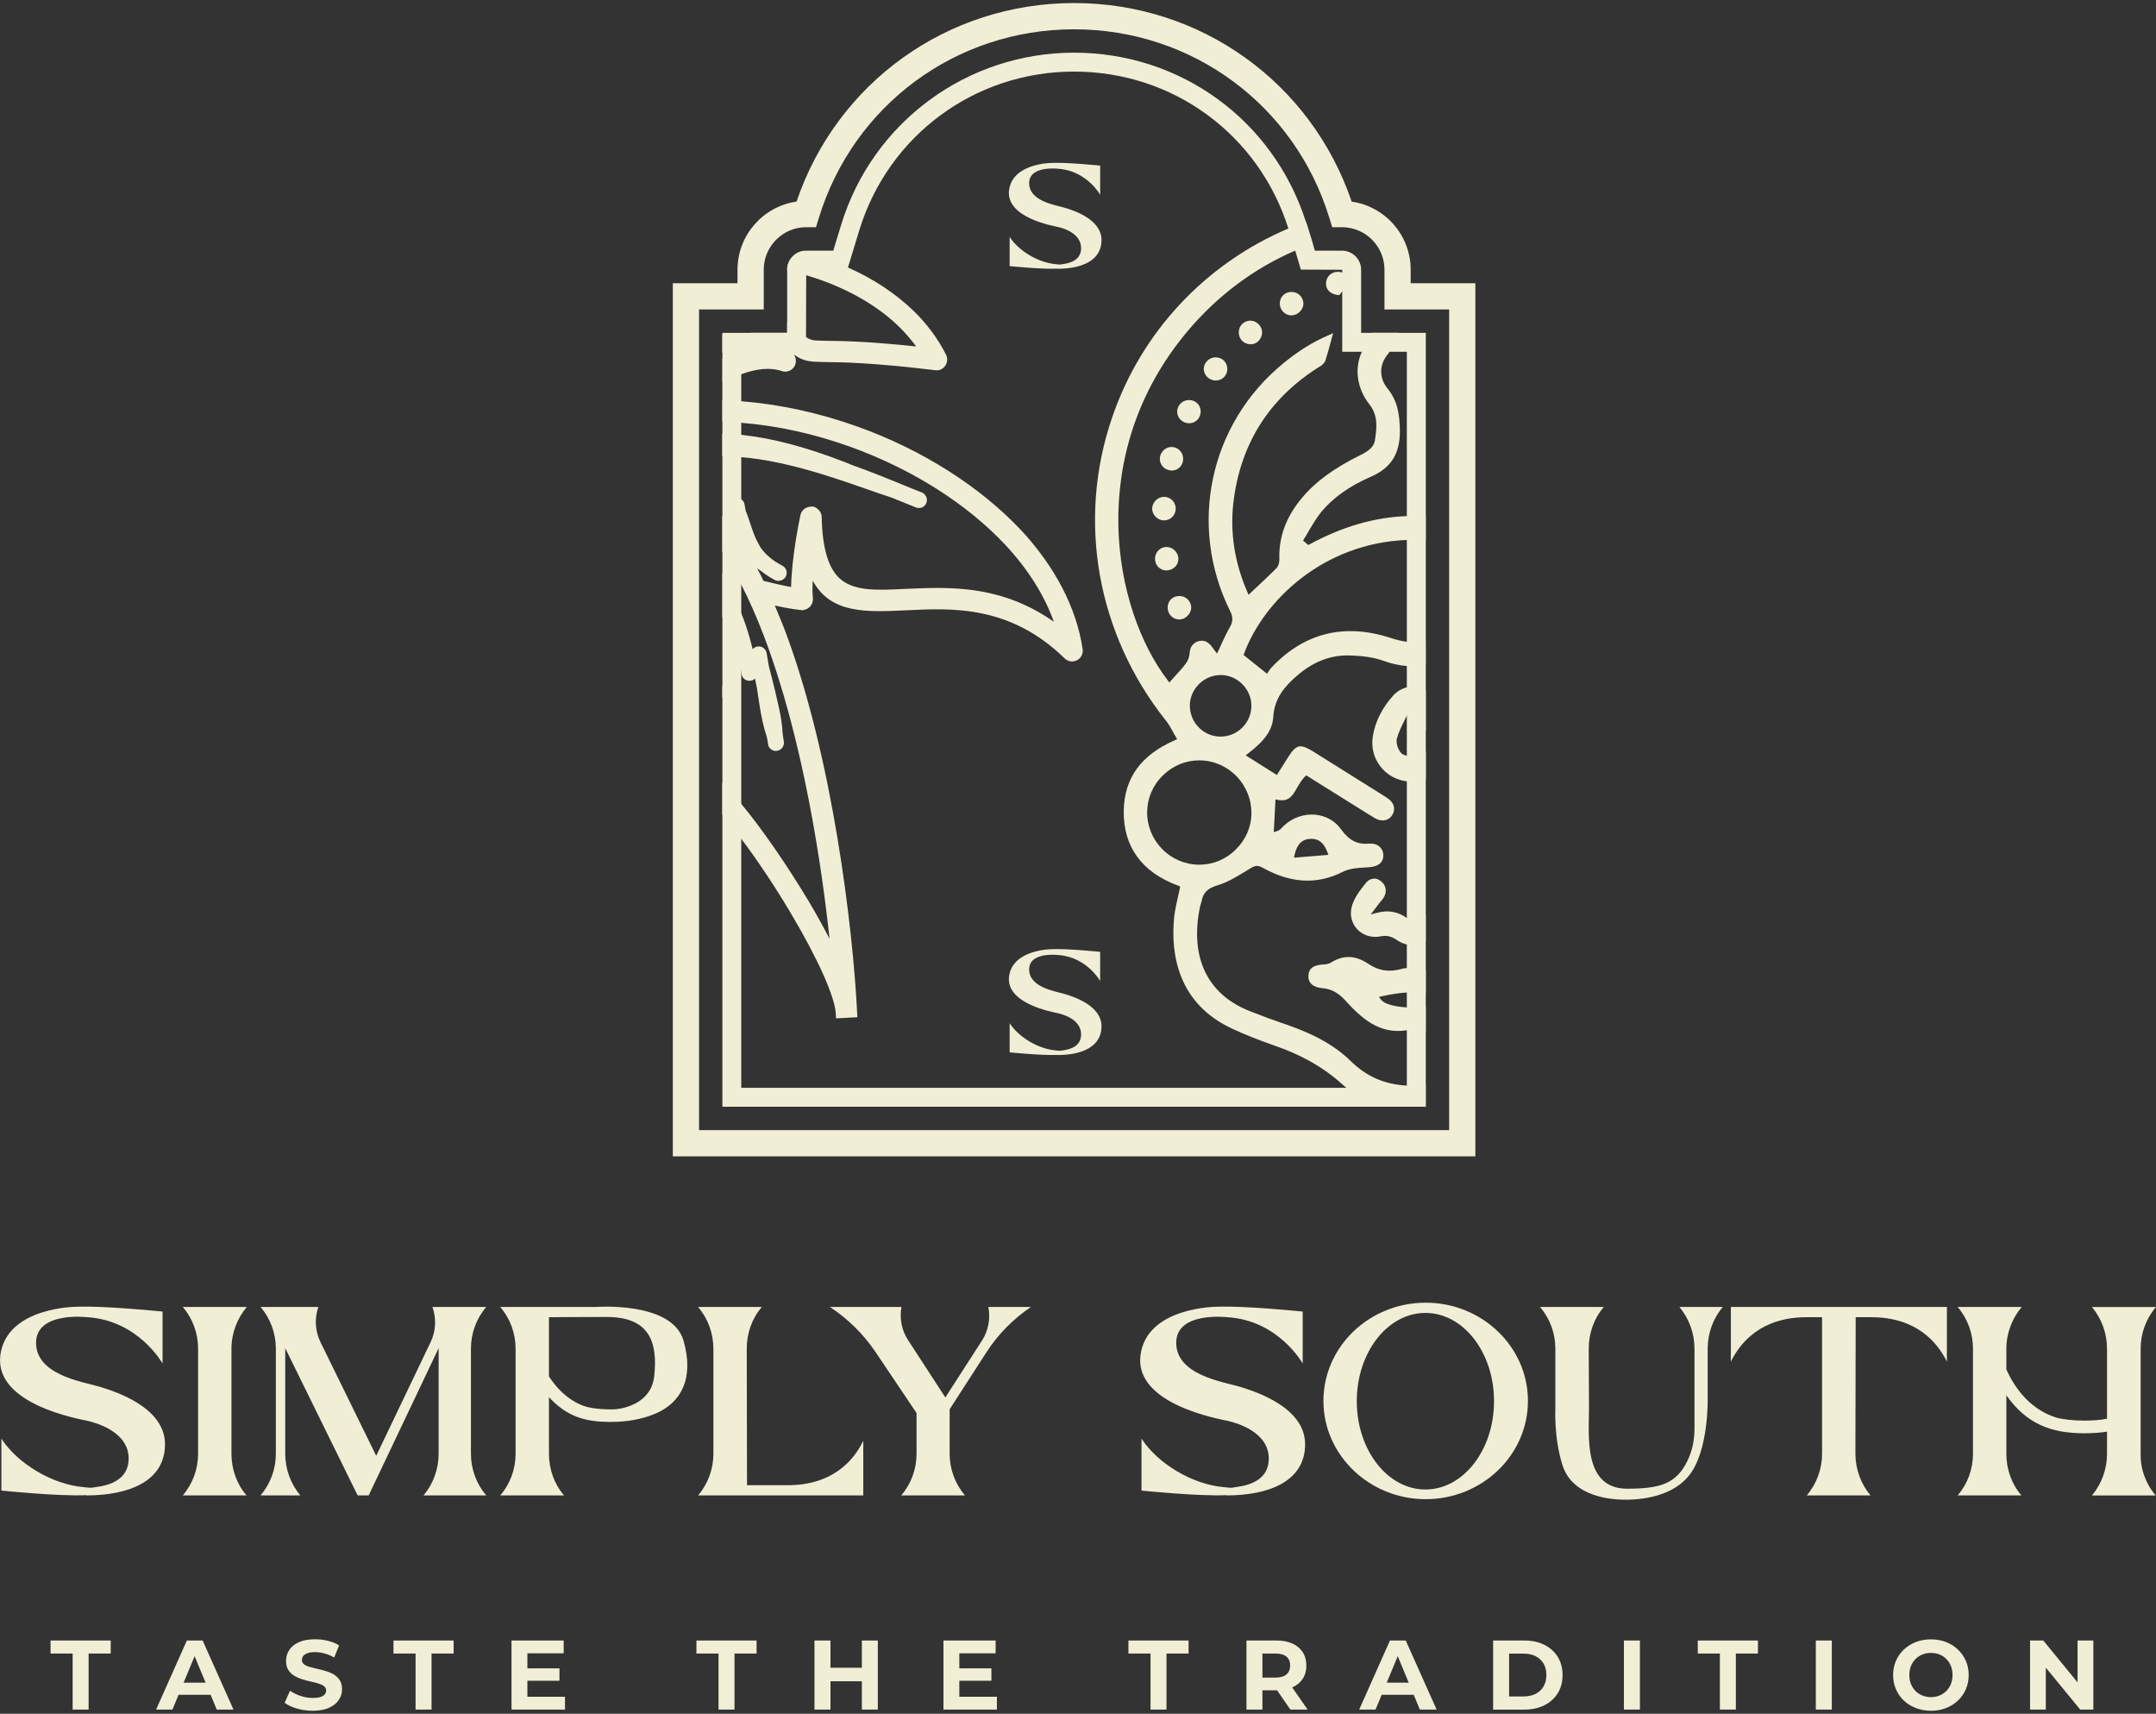 <svg xmlns="http://www.w3.org/2000/svg" width="151" height="120" viewBox="0 0 151 120" fill="none"><rect x="0" y="0" width="151" height="120" fill="#333333" stroke="none"/><g clip-path="url(#clip0_115_3550)"><path d="M5.088 119.705V115.781H3.541V114.869H7.754V115.781H6.207V119.705H5.088Z" fill="#F0EED5"></path><path d="M10.932 119.705L13.087 114.869H14.192L16.353 119.705H15.18L13.41 115.436H13.852L12.076 119.705H10.93H10.932ZM12.01 118.67L12.307 117.82H14.794L15.097 118.67H12.01Z" fill="#F0EED5"></path><path d="M21.9 119.787C21.512 119.787 21.143 119.736 20.788 119.632C20.434 119.529 20.149 119.393 19.933 119.228L20.312 118.385C20.518 118.531 20.764 118.653 21.048 118.748C21.331 118.843 21.617 118.89 21.908 118.89C22.129 118.89 22.308 118.867 22.444 118.824C22.58 118.781 22.679 118.719 22.745 118.641C22.811 118.562 22.842 118.471 22.842 118.37C22.842 118.243 22.791 118.139 22.69 118.063C22.589 117.987 22.454 117.925 22.29 117.876C22.125 117.828 21.941 117.781 21.741 117.737C21.541 117.694 21.341 117.64 21.141 117.574C20.941 117.511 20.757 117.428 20.593 117.325C20.427 117.224 20.291 117.09 20.188 116.925C20.085 116.76 20.034 116.548 20.034 116.29C20.034 116.013 20.108 115.762 20.258 115.533C20.409 115.304 20.634 115.123 20.935 114.987C21.236 114.85 21.615 114.782 22.071 114.782C22.374 114.782 22.673 114.817 22.968 114.89C23.263 114.962 23.523 115.069 23.75 115.211L23.405 116.061C23.18 115.933 22.954 115.836 22.729 115.774C22.504 115.712 22.281 115.682 22.065 115.682C21.848 115.682 21.671 115.706 21.533 115.758C21.395 115.809 21.296 115.873 21.236 115.956C21.176 116.038 21.145 116.129 21.145 116.236C21.145 116.36 21.197 116.461 21.298 116.537C21.399 116.614 21.533 116.675 21.698 116.721C21.863 116.766 22.046 116.814 22.246 116.859C22.446 116.904 22.646 116.958 22.848 117.018C23.048 117.078 23.232 117.158 23.397 117.259C23.562 117.36 23.698 117.494 23.801 117.659C23.904 117.824 23.956 118.034 23.956 118.288C23.956 118.56 23.879 118.808 23.727 119.034C23.574 119.261 23.347 119.443 23.046 119.581C22.745 119.719 22.364 119.787 21.904 119.787H21.9Z" fill="#F0EED5"></path><path d="M29.105 119.705V115.781H27.559V114.869H31.771V115.781H30.225V119.705H29.105Z" fill="#F0EED5"></path><path d="M36.939 118.808H39.57V119.705H35.825V114.869H39.479V115.766H36.937V118.806L36.939 118.808ZM36.856 116.818H39.184V117.688H36.856V116.818Z" fill="#F0EED5"></path><path d="M50.323 119.705V115.781H48.776V114.869H52.989V115.781H51.443V119.705H50.323Z" fill="#F0EED5"></path><path d="M58.164 119.705H57.044V114.869H58.164V119.705ZM60.444 117.723H58.081V116.777H60.444V117.723ZM60.362 114.869H61.481V119.705H60.362V114.869Z" fill="#F0EED5"></path><path d="M67.191 118.808H69.822V119.705H66.077V114.869H69.731V115.766H67.189V118.806L67.191 118.808ZM67.108 116.818H69.436V117.688H67.108V116.818Z" fill="#F0EED5"></path><path d="M80.579 119.705V115.781H79.032V114.869H83.245V115.781H81.698V119.705H80.579Z" fill="#F0EED5"></path><path d="M87.299 119.705V114.869H89.392C89.825 114.869 90.198 114.939 90.511 115.08C90.825 115.22 91.066 115.422 91.237 115.684C91.409 115.946 91.493 116.259 91.493 116.624C91.493 116.989 91.409 117.292 91.237 117.552C91.066 117.812 90.825 118.012 90.511 118.15C90.198 118.288 89.825 118.356 89.392 118.356H87.922L88.418 117.866V119.703H87.299V119.705ZM88.418 117.991L87.922 117.465H89.33C89.674 117.465 89.934 117.391 90.103 117.241C90.272 117.09 90.359 116.884 90.359 116.622C90.359 116.36 90.274 116.148 90.103 116.001C89.932 115.855 89.674 115.781 89.33 115.781H87.922L88.418 115.249V117.991ZM90.373 119.705L89.165 117.95H90.359L91.582 119.705H90.373Z" fill="#F0EED5"></path><path d="M95.194 119.705L97.349 114.869H98.455L100.616 119.705H99.442L97.673 115.436H98.114L96.339 119.705H95.192H95.194ZM96.273 118.67L96.57 117.82H99.057L99.36 118.67H96.273Z" fill="#F0EED5"></path><path d="M104.574 119.705V114.869H106.77C107.296 114.869 107.758 114.97 108.158 115.17C108.558 115.37 108.872 115.651 109.098 116.01C109.323 116.368 109.437 116.795 109.437 117.288C109.437 117.781 109.323 118.202 109.098 118.563C108.874 118.923 108.56 119.206 108.158 119.406C107.756 119.606 107.294 119.707 106.77 119.707H104.574V119.705ZM105.694 118.785H106.717C107.038 118.785 107.319 118.723 107.556 118.602C107.793 118.48 107.977 118.307 108.109 118.08C108.241 117.855 108.305 117.589 108.305 117.286C108.305 116.983 108.239 116.711 108.109 116.488C107.977 116.265 107.793 116.092 107.556 115.97C107.319 115.849 107.038 115.787 106.717 115.787H105.694V118.785Z" fill="#F0EED5"></path><path d="M113.734 119.705V114.869H114.854V119.705H113.734Z" fill="#F0EED5"></path><path d="M120.455 119.705V115.781H118.908V114.869H123.121V115.781H121.574V119.705H120.455Z" fill="#F0EED5"></path><path d="M127.175 119.705V114.869H128.295V119.705H127.175Z" fill="#F0EED5"></path><path d="M135.242 119.787C134.86 119.787 134.506 119.725 134.182 119.599C133.858 119.475 133.576 119.3 133.338 119.075C133.101 118.851 132.918 118.585 132.786 118.281C132.654 117.978 132.588 117.646 132.588 117.288C132.588 116.929 132.654 116.597 132.786 116.294C132.918 115.99 133.103 115.724 133.343 115.5C133.582 115.275 133.862 115.1 134.186 114.974C134.508 114.85 134.858 114.788 135.236 114.788C135.613 114.788 135.97 114.85 136.289 114.974C136.609 115.098 136.887 115.273 137.124 115.5C137.362 115.727 137.547 115.988 137.681 116.289C137.815 116.591 137.881 116.925 137.881 117.288C137.881 117.65 137.815 117.98 137.681 118.286C137.547 118.593 137.362 118.857 137.124 119.079C136.887 119.302 136.609 119.477 136.289 119.601C135.97 119.725 135.621 119.789 135.242 119.789V119.787ZM135.236 118.834C135.452 118.834 135.65 118.797 135.834 118.723C136.015 118.649 136.176 118.543 136.314 118.405C136.452 118.267 136.559 118.104 136.636 117.914C136.712 117.725 136.749 117.516 136.749 117.285C136.749 117.055 136.712 116.846 136.636 116.657C136.559 116.467 136.454 116.304 136.318 116.166C136.182 116.028 136.021 115.922 135.838 115.848C135.654 115.774 135.452 115.737 135.238 115.737C135.023 115.737 134.821 115.774 134.64 115.848C134.458 115.922 134.297 116.028 134.159 116.166C134.021 116.304 133.914 116.467 133.838 116.657C133.761 116.846 133.724 117.055 133.724 117.285C133.724 117.516 133.761 117.719 133.838 117.91C133.914 118.102 134.019 118.265 134.155 118.403C134.291 118.541 134.45 118.646 134.636 118.721C134.819 118.795 135.019 118.832 135.236 118.832V118.834Z" fill="#F0EED5"></path><path d="M142.179 119.705V114.869H143.105L145.957 118.35H145.507V114.869H146.612V119.705H145.693L142.832 116.224H143.282V119.705H142.177H142.179Z" fill="#F0EED5"></path><path d="M0.021 94.909C0.454 91.479 5.411 91.498 5.411 91.498C7.372 91.422 11.385 91.836 11.385 91.836V95.474C11.385 95.474 9.708 92.459 6.126 92.232C6.126 92.232 2.526 91.799 2.526 94.022C2.526 96.245 5.693 96.736 6.9 97.076C8.106 97.435 11.556 98.546 11.556 101.128C11.556 103.709 9.048 104.71 6.034 104.71L6.071 104.691C4.13 104.786 0.097 104.371 0.097 104.371V100.734C1.266 102.524 3.697 103.938 5.827 104.126L5.997 104.145C6.469 104.182 6.242 104.2 6.712 104.126C7.768 103.994 9.011 103.561 9.011 102.128C9.011 100.243 6.712 99.62 6.128 99.488C5.545 99.356 -0.392 98.338 0.023 94.909H0.021Z" fill="#F0EED5"></path><path d="M12.8 104.709C13.497 103.899 13.874 102.861 13.874 101.787V94.436C13.874 93.362 13.497 92.324 12.8 91.514H17.285C16.606 92.324 16.21 93.362 16.21 94.436V101.787C16.21 102.861 16.569 103.899 17.266 104.709H12.8Z" fill="#F0EED5"></path><path d="M18.245 104.709C18.942 103.899 19.32 102.862 19.32 101.787V94.436C19.32 93.362 18.942 92.324 18.245 91.514H22.297C22.015 92.324 22.07 93.211 22.448 93.982L26.349 101.936L30.156 93.982C30.533 93.209 30.57 92.324 30.288 91.514H34.057C33.36 92.324 32.983 93.362 32.983 94.436V101.787C32.983 102.862 33.36 103.899 34.057 104.709H29.665C30.343 103.899 30.721 102.862 30.721 101.787V94.399L25.821 104.709H25.048L19.977 94.399V101.787C19.977 102.862 20.355 103.899 21.033 104.709H18.243H18.245Z" fill="#F0EED5"></path><path d="M36.111 101.789V94.438C36.111 93.363 35.734 92.326 35.037 91.516H41.671C41.671 91.516 47.08 91.083 47.871 93.873C48.626 96.492 47.721 98.189 45.95 98.962C44.952 99.395 43.859 99.564 42.764 99.564C40.955 99.564 39.71 99.187 38.448 97.83V101.787C38.448 102.861 38.807 103.899 39.504 104.709H35.037C35.734 103.899 36.111 102.861 36.111 101.787V101.789ZM40.86 98.434C41.275 98.603 42.236 98.716 43.085 98.679C43.708 98.624 45.593 98.265 45.818 96.38C46.082 93.986 45.498 92.215 42.5 92.215C39.502 92.215 38.448 92.233 38.448 92.233V96.38C38.976 97.191 39.749 98.019 40.86 98.434Z" fill="#F0EED5"></path><path d="M49.964 101.789V94.438C49.964 93.364 49.587 92.326 48.89 91.516H53.356C52.659 92.326 52.3 93.364 52.3 94.438L52.319 103.993H55.222C57.012 103.993 59.237 103.371 60.462 100.884V104.709H48.89C49.587 103.899 49.964 102.861 49.964 101.787V101.789Z" fill="#F0EED5"></path><path d="M58.124 91.516H63.137C62.986 92.326 63.156 93.174 63.609 93.852L66.209 97.849L68.773 93.871C69.224 93.174 69.375 92.324 69.224 91.514H72.202C70.977 92.343 69.903 93.417 69.092 94.681L66.51 98.678V101.787C66.51 102.862 66.888 103.899 67.585 104.709H63.118C63.815 103.899 64.193 102.862 64.193 101.787V98.942L61.328 94.681C60.481 93.419 59.388 92.345 58.124 91.514V91.516Z" fill="#F0EED5"></path><path d="M79.873 94.909C80.306 91.479 85.263 91.498 85.263 91.498C87.225 91.422 91.237 91.836 91.237 91.836V95.474C91.237 95.474 89.561 92.459 85.979 92.232C85.979 92.232 82.379 91.799 82.379 94.022C82.379 96.245 85.544 96.736 86.75 97.076C87.957 97.435 91.406 98.546 91.406 101.128C91.406 103.709 88.899 104.71 85.884 104.71L85.921 104.691C83.981 104.786 79.948 104.371 79.948 104.371V100.734C81.117 102.524 83.548 103.938 85.678 104.126L85.847 104.145C86.319 104.182 86.093 104.2 86.563 104.126C87.618 103.994 88.862 103.561 88.862 102.128C88.862 100.243 86.563 99.62 85.979 99.488C85.395 99.356 79.459 98.338 79.873 94.909Z" fill="#F0EED5"></path><path d="M99.85 91.215C103.789 91.215 107.012 94.287 107.012 98.094C107.012 101.901 103.789 104.973 99.85 104.973C95.912 104.973 92.689 101.882 92.689 98.094C92.689 94.306 95.893 91.215 99.85 91.215ZM95.025 98.113C95.025 101.523 97.174 104.295 99.832 104.295C102.49 104.295 104.638 101.523 104.638 98.113C104.638 94.702 102.49 91.931 99.832 91.931C97.174 91.931 95.025 94.702 95.025 98.113Z" fill="#F0EED5"></path><path d="M107.859 91.516H112.326C111.629 92.326 111.27 93.364 111.27 94.438C111.27 94.438 111.289 97.566 111.289 98.603C111.289 100.544 110.874 104.239 113.965 104.239C116.302 104.239 117.415 103.88 118.186 102.278C118.527 101.581 118.677 100.808 118.677 100.035V94.436C118.677 93.362 118.3 92.324 117.621 91.514H120.657C119.978 92.324 119.601 93.362 119.601 94.436V97.886C119.601 97.886 119.696 101.6 118.281 103.334C117.244 104.614 115.417 105.01 113.852 105.01C112.118 105.01 110.045 104.482 109.441 102.616C108.818 100.694 108.932 98.583 108.932 98.583V94.436C108.932 93.362 108.554 92.324 107.857 91.514L107.859 91.516Z" fill="#F0EED5"></path><path d="M121.222 91.516H136.355V95.341C135.112 92.854 132.905 92.232 131.097 92.232H129.967L129.948 101.787C129.948 102.862 130.326 103.899 131.004 104.709H126.538C127.235 103.899 127.612 102.862 127.612 101.787V92.232H126.482C124.674 92.232 122.467 92.854 121.224 95.341V91.516H121.222Z" fill="#F0EED5"></path><path d="M138.183 101.789V94.438C138.183 93.364 137.805 92.326 137.108 91.516H141.593C140.915 92.326 140.519 93.364 140.519 94.438V95.89C140.934 96.814 141.952 98.622 144.025 99.263C144.421 99.377 145.194 99.472 145.986 99.472C146.551 99.472 147.116 99.434 147.569 99.34V94.44C147.569 93.366 147.192 92.329 146.514 91.518H150.999C150.302 92.329 149.924 93.366 149.924 94.44V101.791C149.906 102.866 150.283 103.903 150.98 104.713H146.514C147.192 103.903 147.569 102.866 147.569 101.791V100.245C147.097 100.321 146.532 100.358 145.986 100.358C143.631 100.358 141.934 99.698 140.519 97.7V101.789C140.519 102.864 140.878 103.901 141.575 104.711H137.108C137.805 103.901 138.183 102.864 138.183 101.789Z" fill="#F0EED5"></path><path d="M98.532 37.82H99.02C99.299 37.82 99.575 37.832 99.854 37.859V36.151C99.575 36.139 99.284 36.125 99.006 36.125C98.847 36.125 98.689 36.125 98.53 36.137C96.268 36.217 94.005 36.877 91.731 38.108L91.626 38.162L91.269 37.857L91.335 37.725C91.455 37.554 91.547 37.368 91.653 37.195L91.68 37.141C91.944 36.704 92.21 36.255 92.527 35.859C93.348 34.867 94.484 34.046 96.006 33.384C97.435 32.763 98.055 31.757 98.043 30.169C98.031 29.019 97.884 28.066 97.171 27.194C96.589 26.48 96.589 25.554 97.171 24.839C97.225 24.773 97.276 24.692 97.317 24.626C97.608 24.23 97.806 23.793 97.926 23.303H96.101C96.008 23.581 95.864 23.832 95.69 24.082C95.571 24.253 95.466 24.439 95.385 24.624C94.843 25.787 95.028 27.192 95.901 28.301C96.562 29.134 96.416 30.033 96.284 30.893C96.218 31.25 95.901 31.567 95.292 31.858C93.426 32.784 92.144 33.71 91.164 34.887C90.067 36.211 89.549 37.611 89.603 39.174C89.603 39.372 89.549 39.636 89.391 39.795C88.98 40.205 88.558 40.601 88.12 41.012L87.446 41.647L87.353 41.434C86.479 39.424 86.149 37.347 86.374 35.269C86.85 31.062 88.927 27.808 92.537 25.6C92.669 25.507 92.789 25.36 92.828 25.243C92.987 24.74 93.133 24.224 93.278 23.655L93.37 23.325L93.053 23.47C91.956 23.934 90.884 24.608 89.877 25.441C84.706 29.674 83.184 36.805 86.159 42.797C86.372 43.208 86.357 43.538 86.132 43.921C85.935 44.266 85.761 44.635 85.59 44.994C85.51 45.165 85.431 45.338 85.353 45.523L85.234 45.763L84.955 45.392C84.889 45.311 84.85 45.233 84.784 45.167C84.493 44.862 84.202 44.796 83.844 44.928C83.499 45.086 83.341 45.338 83.314 45.775C83.287 46.027 83.194 46.278 83.05 46.464C82.825 46.769 82.573 47.045 82.322 47.311L81.899 47.788L81.779 47.629C77.983 42.682 75.907 31.833 83.169 23.195C85.26 20.709 87.826 18.791 90.71 17.547C91.106 17.362 91.531 17.203 91.941 17.059L91.531 15.735C91.504 15.656 91.477 15.576 91.451 15.51C91.04 15.656 90.63 15.815 90.234 15.999C84.44 18.459 79.942 23.222 77.892 29.227C75.418 36.436 76.82 44.361 81.637 50.433C81.835 50.67 81.994 50.949 82.14 51.227C82.206 51.347 82.272 51.479 82.353 51.598L82.445 51.757L82.274 51.836C79.907 52.867 78.742 54.481 78.703 56.782C78.676 59.296 79.959 61.07 82.526 62.02L82.658 62.074L82.631 62.206C82.578 62.431 82.538 62.655 82.485 62.88C82.379 63.317 82.287 63.779 82.233 64.229C81.982 66.821 82.497 70.287 86.335 72.046C87.182 72.442 88.133 72.813 89.139 73.17C91.057 73.817 92.605 74.677 93.888 75.816C94.02 75.935 94.152 76.04 94.284 76.16C94.985 76.741 95.674 77.205 96.466 77.484H99.852V75.989C99.732 76.001 99.612 76.016 99.495 76.016C99.324 76.028 99.15 76.028 98.992 76.028C98.833 76.028 98.674 76.028 98.528 76.016C96.94 75.923 95.711 75.38 94.585 74.283C93.17 72.894 91.331 72.153 89.716 71.611C89.135 71.413 88.527 71.188 87.957 70.963L87.613 70.832C84.596 69.681 83.326 67.101 84.029 63.569C84.042 63.488 84.068 63.398 84.108 63.278C84.12 63.212 84.147 63.158 84.161 63.093C84.266 62.511 84.572 62.206 85.219 62.008C85.959 61.795 86.66 61.36 87.335 60.95L87.479 60.857C87.677 60.738 87.836 60.632 88.034 60.632C88.153 60.632 88.285 60.672 88.444 60.764C90.415 61.861 92.255 61.954 94.053 61.043C94.529 60.804 95.125 60.764 95.668 60.738L95.853 60.725C96.501 60.686 96.859 60.42 96.884 59.958C96.897 59.706 96.818 59.469 96.645 59.311C96.474 59.139 96.222 59.059 95.944 59.071C95.057 59.15 94.502 58.859 93.919 58.065C93.509 57.484 92.874 57.127 92.145 57.047C91.352 56.966 90.531 57.244 89.937 57.801C89.898 57.828 89.871 57.867 89.832 57.906C89.739 58.011 89.634 58.131 89.436 58.197L89.211 58.263L89.331 55.974L89.516 56.013C90.284 56.145 90.535 55.708 90.853 55.141C91.011 54.877 91.17 54.599 91.395 54.374L91.488 54.294L95.934 57.071C96.092 57.164 96.251 57.269 96.41 57.35C96.833 57.547 97.284 57.442 97.509 57.071C97.746 56.688 97.655 56.251 97.272 55.96C97.126 55.84 96.954 55.747 96.796 55.642L91.915 52.586C91.543 52.361 91.226 52.215 90.962 52.269C90.723 52.335 90.512 52.547 90.222 53.009L89.428 54.265L87.244 52.889L87.43 52.745C88.619 51.831 89.123 51.091 89.176 50.192C89.257 48.868 90.009 48.035 90.816 47.334C91.9 46.381 93.09 45.893 94.36 45.893C95.379 45.905 96.212 46.025 96.913 46.276C97.455 46.474 97.998 46.594 98.528 46.633C98.965 46.672 99.4 46.66 99.852 46.579V44.886C99.414 44.965 98.979 44.979 98.528 44.94C98.156 44.886 97.773 44.796 97.377 44.662C94.109 43.604 91.292 44.332 89.003 46.792C88.964 46.845 88.922 46.897 88.898 46.936L88.739 47.175L87.1 45.866L87.139 45.746C88.502 42.082 92.642 38.034 98.53 37.809L98.532 37.82ZM90.673 59.845C90.832 59.117 91.203 58.748 91.797 58.733H91.851C92.366 58.733 92.723 59.024 92.962 59.659L93.04 59.857L90.632 60.055L90.671 59.843L90.673 59.845ZM87.644 56.935C87.644 57.9 87.248 58.801 86.545 59.488C85.856 60.177 84.945 60.546 83.992 60.546H83.953C81.942 60.519 80.328 58.865 80.342 56.855C80.355 55.89 80.738 54.976 81.454 54.287C82.142 53.613 83.041 53.242 83.98 53.242H84.046C86.044 53.269 87.656 54.935 87.644 56.933V56.935ZM87.644 49.433C87.632 50.611 86.679 51.576 85.487 51.576C84.906 51.576 84.363 51.351 83.953 50.928C83.543 50.518 83.332 49.963 83.332 49.38C83.359 48.215 84.324 47.264 85.514 47.264C86.679 47.276 87.656 48.27 87.644 49.433Z" fill="#F0EED5"></path><path d="M81.496 36.436C81.509 36.436 81.519 36.436 81.529 36.436C81.987 36.436 82.344 36.071 82.344 35.609C82.344 35.388 82.255 35.182 82.101 35.025C81.946 34.873 81.742 34.788 81.527 34.788H81.523C81.082 34.788 80.694 35.18 80.694 35.621C80.694 35.828 80.785 36.034 80.942 36.191C81.103 36.349 81.307 36.438 81.496 36.438V36.436Z" fill="#F0EED5"></path><path d="M90.451 20.439C90.224 20.439 90.017 20.523 89.865 20.674C89.714 20.824 89.632 21.03 89.632 21.255C89.632 21.482 89.723 21.692 89.883 21.849C90.036 22 90.234 22.084 90.453 22.084C90.892 22.078 91.29 21.684 91.286 21.255C91.279 20.797 90.915 20.441 90.451 20.441V20.439Z" fill="#F0EED5"></path><path d="M82.646 41.732H82.594C82.378 41.73 82.176 41.806 82.029 41.944C81.877 42.084 81.788 42.284 81.78 42.507C81.763 42.973 82.104 43.352 82.555 43.373C82.574 43.373 82.592 43.375 82.609 43.375C82.784 43.375 82.966 43.301 83.118 43.169C83.304 43.008 83.417 42.794 83.427 42.579C83.44 42.367 83.364 42.163 83.217 42.004C83.067 41.837 82.858 41.74 82.648 41.732H82.646Z" fill="#F0EED5"></path><path d="M87.619 22.453H87.57C87.364 22.451 87.17 22.528 87.021 22.664C86.861 22.81 86.768 23.014 86.76 23.237C86.741 23.701 87.077 24.078 87.527 24.103C87.553 24.105 87.578 24.107 87.605 24.107C87.776 24.107 87.945 24.045 88.085 23.926C88.267 23.775 88.382 23.544 88.395 23.311C88.407 23.105 88.327 22.895 88.18 22.732C88.03 22.565 87.819 22.464 87.619 22.455V22.453Z" fill="#F0EED5"></path><path d="M82.532 39.144C82.54 38.702 82.161 38.308 81.705 38.298C81.497 38.298 81.297 38.378 81.146 38.525C80.987 38.677 80.899 38.886 80.895 39.112C80.888 39.579 81.233 39.937 81.693 39.944H81.705C82.177 39.917 82.526 39.581 82.534 39.141L82.532 39.144Z" fill="#F0EED5"></path><path d="M82.072 32.951C82.534 32.939 82.876 32.576 82.864 32.105C82.858 31.883 82.769 31.677 82.612 31.524C82.462 31.378 82.262 31.297 82.049 31.297H82.031C81.589 31.309 81.222 31.699 81.231 32.149C81.235 32.365 81.326 32.567 81.484 32.718C81.647 32.875 81.888 32.941 82.072 32.949V32.951Z" fill="#F0EED5"></path><path d="M85.141 25.018H85.122C84.904 25.024 84.691 25.117 84.537 25.28C84.386 25.436 84.306 25.639 84.31 25.849C84.322 26.288 84.695 26.645 85.159 26.645C85.621 26.634 85.966 26.278 85.957 25.814C85.951 25.593 85.867 25.391 85.714 25.245C85.564 25.1 85.359 25.022 85.141 25.022V25.018Z" fill="#F0EED5"></path><path d="M83.275 28.01H83.254C82.798 28.022 82.435 28.396 82.445 28.845C82.456 29.282 82.829 29.639 83.295 29.639C83.751 29.631 84.099 29.264 84.093 28.8C84.089 28.581 84.004 28.379 83.852 28.235C83.701 28.09 83.497 28.01 83.276 28.01H83.275Z" fill="#F0EED5"></path><path d="M93.698 19.034H93.661C93.206 19.047 92.857 19.416 92.87 19.878C92.88 20.305 93.191 20.597 93.705 20.659L93.793 20.67L93.851 20.602C93.925 20.513 94.012 20.406 94.061 20.292C94.109 20.185 94.125 20.055 94.142 19.911C94.152 19.824 94.162 19.74 94.179 19.659C94.212 19.503 94.23 19.292 94.127 19.171C94.051 19.08 93.907 19.034 93.696 19.034H93.698Z" fill="#F0EED5"></path><path d="M98.532 69.489C98.996 69.462 99.431 69.477 99.856 69.528V67.889C99.367 67.769 98.918 67.73 98.532 67.784C98.413 67.784 98.293 67.811 98.188 67.838C97.301 68.089 96.573 67.984 95.821 67.481C94.934 66.885 94.101 66.86 93.253 67.376C93.068 67.508 92.831 67.522 92.711 67.534C91.797 67.561 91.653 67.984 91.639 68.302C91.6 68.805 91.956 69.135 92.591 69.188C93.212 69.242 93.703 69.493 94.179 70.009C95.369 71.318 96.612 72.442 98.532 72.139C98.652 72.127 98.769 72.1 98.903 72.073L98.943 72.061L98.996 72.073C99.287 72.153 99.578 72.193 99.856 72.205V70.498C99.671 70.524 99.472 70.537 99.26 70.551H99.035C98.864 70.551 98.691 70.551 98.532 70.539C97.633 70.485 96.984 70.302 96.746 70.023L96.575 69.811L96.839 69.745C97.435 69.613 98.004 69.532 98.532 69.493V69.489Z" fill="#F0EED5"></path><path d="M98.399 50.373L98.439 50.293C98.478 50.227 98.505 50.161 98.531 50.107C98.571 50.027 98.612 49.948 98.651 49.868L98.705 49.763L99.181 49.775L99.235 49.868C99.313 50.039 99.393 50.212 99.486 50.383C99.606 50.647 99.75 50.926 99.857 51.204V48.346C99.606 48.16 99.288 48.068 98.958 48.068H98.892C98.773 48.068 98.653 48.094 98.535 48.121C98.191 48.214 97.861 48.4 97.61 48.663C96.828 49.523 96.327 50.489 96.154 51.522C96.022 52.301 96.207 53.056 96.669 53.652C97.119 54.248 97.781 54.617 98.535 54.709C98.575 54.709 98.616 54.722 98.655 54.722C98.748 54.734 98.841 54.734 98.933 54.734C99.251 54.734 99.569 54.681 99.859 54.575V52.592C99.793 52.697 99.701 52.79 99.608 52.843C99.317 52.975 98.88 53.002 98.535 52.922C98.443 52.895 98.35 52.868 98.272 52.829C97.954 52.67 97.742 52.035 97.834 51.705C97.966 51.241 98.191 50.792 98.403 50.369L98.399 50.373Z" fill="#F0EED5"></path><path d="M99.853 64V65.932C99.562 66.103 99.257 66.184 98.94 66.184C98.808 66.184 98.661 66.171 98.529 66.13C98.278 66.076 98.04 65.971 97.801 65.8C97.418 65.549 97.1 65.483 96.704 65.563C96.057 65.695 95.422 65.483 95.024 65.033C94.628 64.584 94.508 63.975 94.706 63.367C94.904 62.759 95.354 62.202 95.712 61.767C95.844 61.62 96.003 61.542 96.189 61.528C96.36 61.488 96.599 61.581 96.809 61.779C97.115 62.084 97.139 62.546 96.863 62.917C96.77 63.037 96.677 63.154 96.558 63.301L96.003 64.029L96.467 63.909C97.234 63.711 97.896 63.829 98.531 64.28C98.624 64.346 98.729 64.427 98.822 64.505L98.927 64.586L99.047 64.505C99.325 64.28 99.589 64.109 99.853 64.002V64Z" fill="#F0EED5"></path><path d="M71.518 37.13C68.66 34.087 64.6 31.495 60.049 29.868C57.364 28.903 54.586 28.307 51.914 28.094C51.464 28.055 51.027 28.028 50.59 28.016V29.523C51.027 29.536 51.462 29.563 51.914 29.604C54.413 29.802 57.02 30.371 59.548 31.284C63.859 32.833 67.724 35.279 70.421 38.163C72.009 39.871 73.147 41.681 73.807 43.535C70.976 41.537 68.159 41.168 65.645 41.168C64.878 41.168 64.124 41.207 63.41 41.234C61.373 41.339 59.785 41.405 58.781 40.479C58.001 39.739 57.591 38.349 57.55 36.219C57.55 36.021 57.471 35.823 57.325 35.689C57.178 35.545 57.007 35.438 56.782 35.477C56.411 35.489 56.108 35.755 56.055 36.097C55.989 36.403 55.446 38.995 55.407 41.098C55.314 41.086 55.195 41.059 55.09 41.044C54.626 40.952 54.083 40.819 53.475 40.673C53.328 40.368 53.184 40.077 53.025 39.786C53.13 39.867 53.238 39.945 53.355 40.023C53.634 40.248 53.951 40.446 54.281 40.62C54.359 40.659 54.44 40.673 54.518 40.673C54.731 40.673 54.941 40.553 55.034 40.368C55.112 40.221 55.112 40.077 55.073 39.931C55.019 39.784 54.927 39.679 54.782 39.601C54.174 39.296 53.671 38.887 53.287 38.37C53.194 38.211 53.102 38.052 52.996 37.827C52.943 37.747 52.825 37.444 52.798 37.378C52.706 37.141 52.627 36.901 52.547 36.664C52.454 36.374 52.361 36.083 52.229 35.778C52.203 35.631 52.176 35.499 52.149 35.34C52.122 35.182 52.044 35.035 51.912 34.957C51.807 34.879 51.66 34.852 51.516 34.879C51.37 34.891 51.238 34.971 51.145 35.091C51.052 35.211 51.025 35.369 51.04 35.514C51.066 35.685 51.093 35.858 51.118 35.963C51.118 36.083 51.145 36.203 51.157 36.32L51.169 36.425C51.196 36.623 51.223 36.809 51.275 36.968C51.05 36.662 50.825 36.386 50.586 36.108V38.621C51.05 39.31 51.485 40.077 51.91 40.923C52.465 42.007 52.994 43.197 53.498 44.521C56.29 51.85 57.572 60.832 58.1 65.74C57.663 64.892 57.174 64.008 56.632 63.094C55.071 60.502 53.364 58.028 51.91 56.281C51.434 55.712 50.984 55.209 50.586 54.825V57.034C50.996 57.537 51.446 58.106 51.91 58.727C53.021 60.195 54.225 61.995 55.337 63.859C57.282 67.127 58.471 69.785 58.537 70.975L58.55 71.305L60.045 71.227L60.032 70.897C59.742 65.129 58.339 52.971 54.912 43.977C54.687 43.422 54.475 42.892 54.265 42.403C54.45 42.442 54.621 42.469 54.78 42.508C55.31 42.614 55.772 42.679 56.116 42.721L56.275 42.733L56.288 42.706C56.684 42.653 56.962 42.296 56.935 41.9C56.896 41.556 56.896 41.133 56.923 40.657C58.178 42.985 60.665 42.865 63.484 42.733C66.711 42.574 70.734 42.376 74.556 46.092C74.727 46.263 74.966 46.344 75.191 46.305C75.601 46.251 75.892 45.867 75.826 45.457C75.403 42.587 73.908 39.702 71.514 37.122L71.518 37.13ZM66.266 24.855C65.711 23.743 64.942 22.698 63.977 21.76C62.707 20.543 61.16 19.51 59.387 18.73C58.356 18.267 57.244 17.883 56.094 17.607C55.539 17.765 55.129 18.281 55.129 18.889V18.928C55.593 19.021 56.028 19.141 56.465 19.273C59.032 20.027 61.307 21.271 62.934 22.844C63.398 23.294 63.806 23.77 64.165 24.259C60.672 23.888 58.873 23.875 57.867 23.863C57.312 23.851 56.995 23.851 56.809 23.783C56.717 23.756 56.597 23.704 56.453 23.597C56.321 23.492 56.135 23.358 55.898 23.16C55.685 23.001 55.448 22.803 55.131 22.564V23.304H52.59C52.869 23.634 53.159 23.979 53.438 24.335C52.512 24.389 51.572 24.68 50.594 25.102V26.783C51.044 26.558 51.493 26.36 51.918 26.201C52.949 25.83 53.902 25.698 54.735 25.977C54.947 26.055 55.172 26.03 55.37 25.923C55.541 25.83 55.661 25.659 55.714 25.474C55.768 25.276 55.741 25.078 55.648 24.904C55.636 24.878 55.609 24.851 55.595 24.824C55.873 25.009 56.098 25.142 56.374 25.22C56.77 25.339 57.156 25.339 57.882 25.352C59.005 25.364 61.082 25.391 65.501 25.921C65.647 25.948 65.792 25.921 65.924 25.855C66.295 25.669 66.439 25.22 66.268 24.849L66.266 24.855ZM50.59 47.991V48.839C50.776 48.587 50.761 48.243 50.59 47.991Z" fill="#F0EED5"></path><path d="M51.806 24.127C51.767 24.433 51.489 24.643 51.184 24.63C51.118 24.63 51.052 24.618 50.986 24.618C50.866 24.657 50.722 24.684 50.59 24.696V23.441H50.695L51.013 23.494C51.066 23.494 51.184 23.494 51.303 23.507C51.45 23.519 51.582 23.599 51.675 23.719C51.767 23.824 51.821 23.983 51.806 24.129V24.127Z" fill="#F0EED5"></path><path d="M64.876 35.225C64.823 35.357 64.717 35.477 64.571 35.531C64.505 35.557 64.425 35.57 64.359 35.57C64.28 35.57 64.212 35.557 64.146 35.531L62.48 34.856C61.898 34.658 61.29 34.46 60.667 34.236C58.855 33.6 56.725 32.873 54.621 32.423C53.63 32.211 52.77 32.079 51.91 32.013C51.473 31.986 51.038 31.959 50.586 31.959V30.371C51.023 30.384 51.458 30.41 51.91 30.45H51.949C54.131 30.689 56.434 31.297 59.238 32.382C59.37 32.435 59.49 32.487 59.622 32.541C61.063 33.056 62.492 33.638 63.868 34.207L64.569 34.485C64.701 34.539 64.806 34.656 64.874 34.79C64.928 34.937 64.94 35.081 64.874 35.227L64.876 35.225Z" fill="#F0EED5"></path><path d="M54.902 51.934C54.941 52.239 54.731 52.53 54.425 52.569C54.399 52.582 54.372 52.582 54.347 52.582C54.227 52.582 54.11 52.542 54.017 52.477C53.885 52.384 53.805 52.252 53.792 52.093C53.766 51.922 53.739 51.749 53.7 51.577L53.687 51.524C53.462 50.901 53.316 50.109 53.223 49.553C53.157 49.103 53.077 48.639 53.011 48.163C52.972 47.965 52.918 47.752 52.879 47.515C52.8 47.593 52.693 47.647 52.574 47.661C52.269 47.715 51.978 47.503 51.939 47.198C51.926 47.144 51.926 47.078 51.912 47.026C51.873 46.802 51.833 46.589 51.765 46.352L51.633 45.903C51.289 44.911 50.945 44.024 50.588 43.164V40.096C50.708 40.308 50.813 40.533 50.918 40.743L51.05 40.995C51.38 41.669 51.67 42.304 51.91 42.927C52.135 43.469 52.32 44.024 52.491 44.608L52.53 44.754C52.584 44.952 52.65 45.203 52.716 45.455C52.809 45.35 52.928 45.284 53.06 45.27C53.207 45.243 53.351 45.282 53.471 45.375C53.59 45.455 53.669 45.587 53.695 45.746C53.749 46.051 53.801 46.367 53.854 46.672C54.025 47.292 54.159 47.876 54.304 48.458L54.409 48.919C54.555 49.554 54.714 50.202 54.78 50.903L54.792 51.05C54.792 51.155 54.805 51.287 54.819 51.406C54.846 51.551 54.873 51.751 54.898 51.936L54.902 51.934Z" fill="#F0EED5"></path><path d="M50.591 26.785V28.016C51.028 28.029 51.463 28.055 51.915 28.095V26.204C51.492 26.362 51.042 26.56 50.591 26.785ZM50.591 26.785V28.016C51.028 28.029 51.463 28.055 51.915 28.095V26.204C51.492 26.362 51.042 26.56 50.591 26.785ZM50.591 26.785V28.016C51.028 28.029 51.463 28.055 51.915 28.095V26.204C51.492 26.362 51.042 26.56 50.591 26.785ZM95.33 23.306V18.887C95.33 18.147 94.721 17.551 93.981 17.551H92.09L91.946 17.062L91.535 15.739C91.509 15.66 91.482 15.58 91.455 15.514C89.181 8.424 82.697 3.688 75.224 3.688C67.751 3.688 61.122 8.529 58.913 15.739L58.359 17.551H56.468C56.336 17.551 56.216 17.563 56.097 17.605C55.542 17.764 55.132 18.279 55.132 18.887V23.306H50.595V77.492H99.858V23.306H95.334H95.33ZM98.532 76.168H51.915V24.63H56.451V23.599L56.464 19.273V18.877H59.334L59.388 18.731L60.182 16.124C62.219 9.484 68.265 5.012 75.222 5.012C82.18 5.012 88.16 9.431 90.236 16.005C90.249 16.044 90.263 16.083 90.276 16.124L90.713 17.553L91.109 18.877L94.006 18.889V24.63H98.53V76.17L98.532 76.168ZM50.591 26.785V28.016C51.028 28.029 51.463 28.055 51.915 28.095V26.204C51.492 26.362 51.042 26.56 50.591 26.785ZM50.591 26.785V28.016C51.028 28.029 51.463 28.055 51.915 28.095V26.204C51.492 26.362 51.042 26.56 50.591 26.785Z" fill="#F0EED5"></path><path d="M103.332 80.97H47.122V19.83H51.653V18.885C51.653 16.46 53.453 14.45 55.787 14.116C58.622 5.775 66.357 0.213 75.226 0.213C84.095 0.213 91.83 5.775 94.668 14.118C97.002 14.452 98.8 16.462 98.8 18.887V19.832H103.33V80.97H103.332ZM48.961 79.131H101.495V21.669H96.965V18.887C96.965 17.244 95.628 15.908 93.985 15.908H93.304L93.104 15.258C90.681 7.358 83.497 2.052 75.226 2.052C66.955 2.052 59.773 7.36 57.35 15.258L57.15 15.908H56.469C54.826 15.908 53.49 17.244 53.49 18.887V21.669H48.959V79.131H48.961Z" fill="#F0EED5"></path><path d="M70.671 68.375C70.914 66.449 73.698 66.46 73.698 66.46C74.799 66.416 77.053 66.649 77.053 66.649V68.691C77.053 68.691 76.111 66.998 74.1 66.87C74.1 66.87 72.079 66.626 72.079 67.876C72.079 69.126 73.857 69.4 74.535 69.59C75.212 69.79 77.148 70.415 77.148 71.864C77.148 73.314 75.739 73.875 74.046 73.875L74.067 73.864C72.976 73.918 70.712 73.685 70.712 73.685V71.644C71.368 72.65 72.733 73.442 73.929 73.549L74.024 73.559C74.288 73.58 74.162 73.59 74.426 73.549C75.018 73.475 75.717 73.231 75.717 72.427C75.717 71.369 74.426 71.019 74.098 70.947C73.77 70.872 70.438 70.301 70.669 68.375H70.671Z" fill="#F0EED5"></path><path d="M70.671 13.322C70.914 11.396 73.698 11.406 73.698 11.406C74.799 11.363 77.053 11.596 77.053 11.596V13.637C77.053 13.637 76.111 11.944 74.1 11.816C74.1 11.816 72.079 11.573 72.079 12.823C72.079 14.072 73.857 14.347 74.535 14.536C75.212 14.736 77.148 15.361 77.148 16.811C77.148 18.26 75.739 18.821 74.046 18.821L74.067 18.811C72.976 18.865 70.712 18.632 70.712 18.632V16.59C71.368 17.596 72.733 18.388 73.929 18.495L74.024 18.506C74.288 18.526 74.162 18.537 74.426 18.495C75.018 18.421 75.717 18.178 75.717 17.374C75.717 16.316 74.426 15.967 74.098 15.893C73.77 15.819 70.438 15.248 70.669 13.322H70.671Z" fill="#F0EED5"></path></g><defs><clipPath id="clip0_115_3550"><rect width="151" height="119.574" fill="white" transform="translate(0 0.213)"></rect></clipPath></defs></svg>